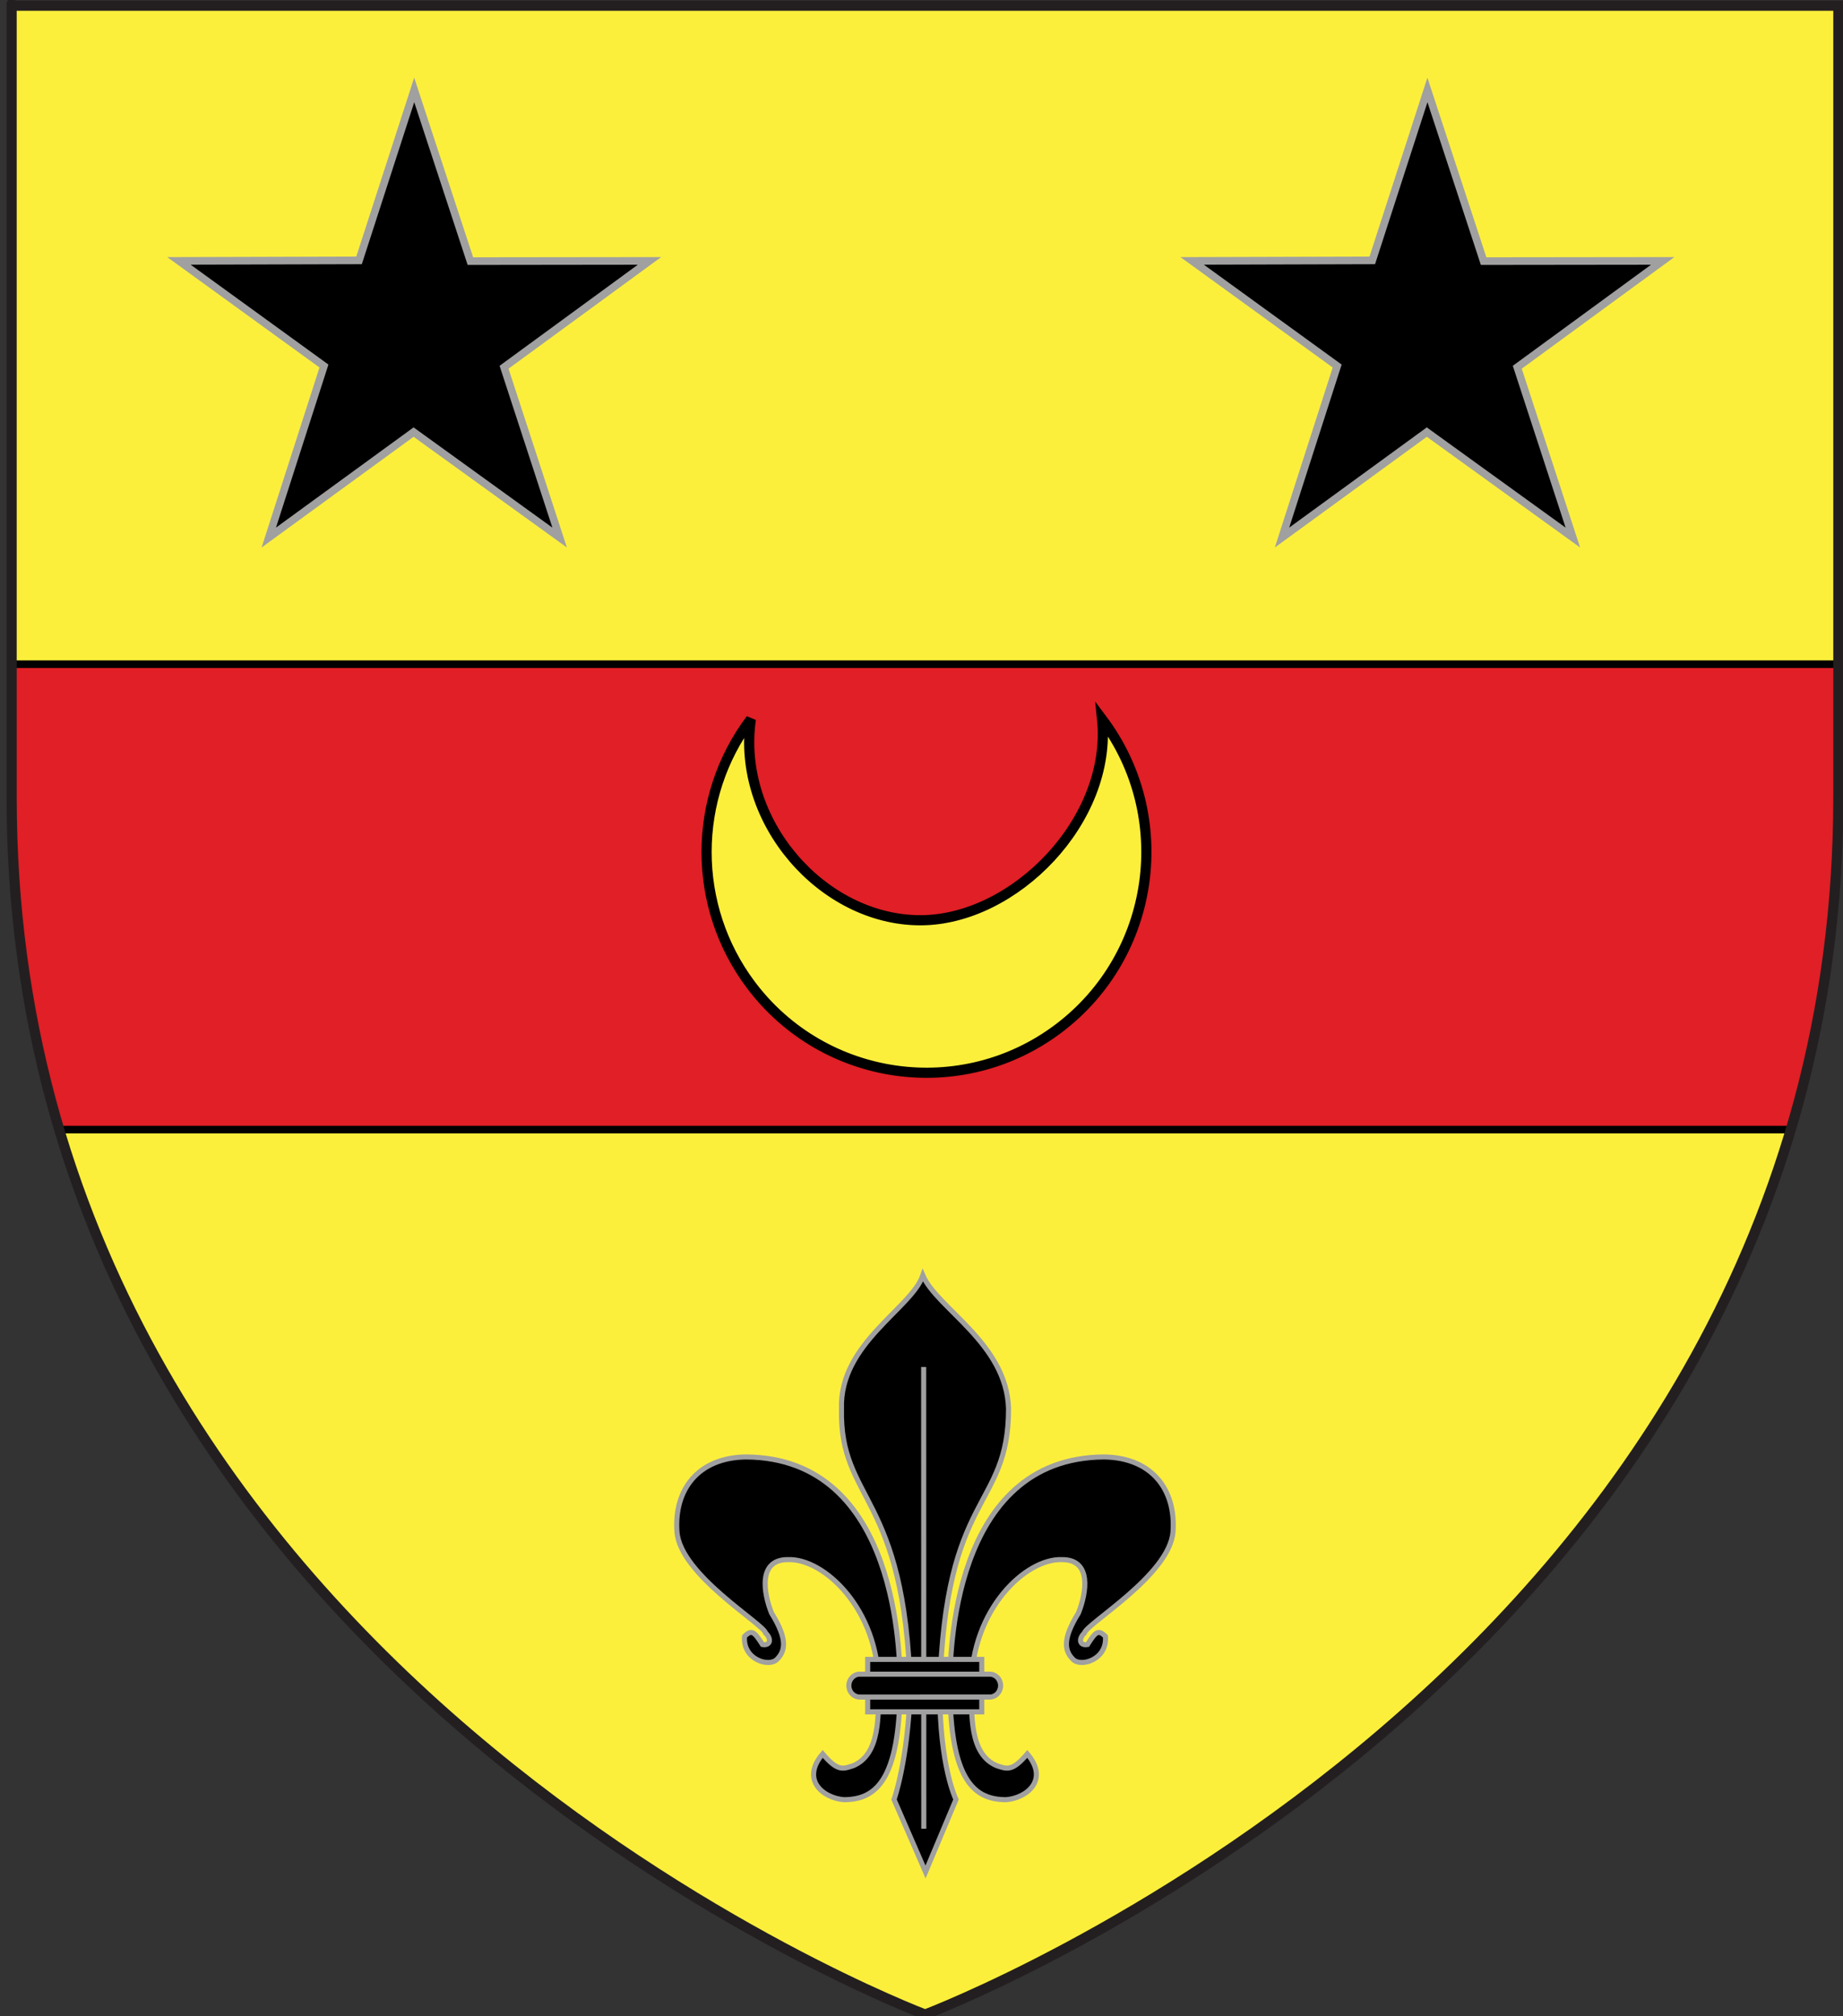 <?xml version="1.0" encoding="utf-8"?>
<!-- Generator: Adobe Illustrator 15.1.0, SVG Export Plug-In . SVG Version: 6.00 Build 0)  -->
<!DOCTYPE svg PUBLIC "-//W3C//DTD SVG 1.1//EN" "http://www.w3.org/Graphics/SVG/1.1/DTD/svg11.dtd">
<svg version="1.1" id="Layer_1" xmlns="http://www.w3.org/2000/svg" xmlns:xlink="http://www.w3.org/1999/xlink" x="0px" y="0px"
	 width="181.417px" height="198.425px" viewBox="0 0 181.417 198.425" enable-background="new 0 0 181.417 198.425"
	 xml:space="preserve">
<rect x="0" y="0" width="181.417" height="198.425" fill="#333333" stroke="none"/>
<path id="SVGID_1_" fill="#FCEF3C" d="M91.062,198.253c0,0-89.917-33.836-89.917-119.813c0-85.984,0-77.882,0-77.882H180.96V78.44
	C180.971,164.417,91.062,198.253,91.062,198.253z"/>
<g>
	<g>
		<defs>
			<path id="SVGID_3_" d="M91.062,198.253c0,0-89.917-33.836-89.917-119.813c0-85.984,0-77.882,0-77.882H180.96V78.44
				C180.971,164.417,91.062,198.253,91.062,198.253z"/>
		</defs>
		<clipPath id="SVGID_4_">
			<use xlink:href="#SVGID_3_"  overflow="visible"/>
		</clipPath>
		
			<rect x="-5.753" y="65.364" clip-path="url(#SVGID_4_)" fill="#E01F26" stroke="#010101" stroke-width="0.75" width="194.262" height="45.799"/>
	</g>
	<g>
		<path id="SVGID_2_" fill="none" stroke="#231F20" d="M91.062,198.253c0,0-89.917-33.836-89.917-119.813
			c0-85.984,0-77.882,0-77.882H180.96V78.44C180.971,164.417,91.062,198.253,91.062,198.253z"/>
	</g>
</g>
<path id="Croissant" fill="#FCEF3C" stroke="#000000" d="M108.485,70.781c7.193,9.58,5.285,23.197-4.262,30.417
	c-9.548,7.218-23.119,5.304-30.313-4.276c-5.811-7.738-5.811-18.402,0-26.141C72.457,80.844,80.973,90.564,90.6,90.564
	C99.854,90.564,109.501,80.698,108.485,70.781z"/>
<g>
	<g>
		<path id="path4230" stroke="#A0A0A0" stroke-width="0.5" d="M88.597,165.844c0-2.699-0.104-22.382-15.169-22.462
			c-4.724,0.056-7.091,3.242-6.79,7.363c0.311,4.248,8.539,9.058,8.726,9.97c0.591,0.562,0.486,1.26-0.311,1.124
			c-0.797-1.252-1.057-1.502-1.764-0.8c-0.197,2.265,2.391,3.071,3.188,2.265c0.797-0.805,1.113-1.919-0.531-4.561
			c-0.797-2.002-1.328-5.258,1.593-5.258c3.599-0.159,8.934,4.936,8.934,12.358c0,2.95,0.19,6.801-2.486,7.921
			c-1.009,0.329-1.516,0.594-3.007-1.16c-2.176,2.558,0.052,4.346,2.083,4.506C86.111,177.111,88.597,175.357,88.597,165.844z"/>
		<path id="path3470" stroke="#A0A0A0" stroke-width="0.5" d="M93.505,165.844c0-2.699,0.105-22.382,15.171-22.462
			c4.724,0.056,7.09,3.242,6.789,7.363c-0.311,4.248-8.539,9.058-8.726,9.97c-0.592,0.562-0.486,1.26,0.311,1.124
			c0.797-1.252,1.057-1.502,1.764-0.8c0.197,2.265-2.391,3.071-3.188,2.265c-0.797-0.805-1.113-1.919,0.531-4.561
			c0.797-2.002,1.328-5.258-1.594-5.258c-3.6-0.159-8.934,4.936-8.934,12.358c0,2.95-0.189,6.801,2.486,7.921
			c1.008,0.329,1.516,0.594,3.008-1.16c2.175,2.558-0.053,4.346-2.084,4.506C95.992,177.111,93.505,175.357,93.505,165.844z"/>
		<g id="g2416">
			<path id="path3464" stroke="#A0A0A0" stroke-width="0.5" d="M90.84,125.517c-1.118,3.255-8.211,6.699-8.009,13.112
				c-0.202,9.205,6.263,8.292,6.766,27.695c-0.237,7.009-1.593,10.766-1.593,10.766l3.102,7.136l2.998-7.136
				c0,0-1.621-3.255-1.593-10.766c0.502-19.654,6.767-17.739,6.767-27.695C99.093,132.216,92.235,128.771,90.84,125.517z"/>
			<path id="path5008" stroke="#A0A0A0" stroke-width="0.5" d="M90.922,134.525c0.012,45.443,0.012,45.443,0.012,45.443l0,0l0,0"/>
		</g>
	</g>
	<g id="Sans_fond">
		<path id="path4996" fill="none" stroke="#000000" stroke-width="0.5" d="M71.829,154.184c-1.354-1.276-0.542-5.362,4.062-5.106
			c4.604,0.256,11.375,6.127,11.646,16.85s-5.417,9.446-5.417,9.446"/>
		<path id="path4236" fill="none" stroke="#000000" stroke-width="0.5" d="M110.245,154.184c1.354-1.276,0.542-5.362-4.062-5.106
			c-4.604,0.256-11.374,6.127-11.646,16.85c-0.271,10.723,5.417,9.446,5.417,9.446"/>
	</g>
	<g id="Anneau">
		<path id="rect1932" stroke="#A0A0A0" stroke-width="0.5" d="M85.409,163.304h11.234v5.161H85.409V163.304L85.409,163.304z"/>
		<path id="rect1930" stroke="#A0A0A0" stroke-width="0.5" d="M84.633,164.757h12.786c0.596,0,1.076,0.503,1.076,1.128
			c0,0.624-0.48,1.126-1.076,1.126H84.633c-0.596,0-1.076-0.502-1.076-1.126C83.557,165.26,84.037,164.757,84.633,164.757z"/>
	</g>
</g>
<path id="Etoile" stroke="#A0A0A0" stroke-width="0.75" d="M40.773,8.849l5.531,16.848l17.629-0.021L49.618,36.141l5.47,16.761
	l-14.376-10.38l-14.254,10.38l5.43-16.881L17.613,25.675l17.73-0.051L40.773,8.849z"/>
<path id="Etoile_1_" stroke="#A0A0A0" stroke-width="0.75" d="M140.51,8.849l5.531,16.848l17.629-0.021l-14.315,10.466l5.47,16.761
	l-14.376-10.38l-14.254,10.38l5.43-16.881l-14.273-10.346l17.729-0.051L140.51,8.849z"/>
</svg>
